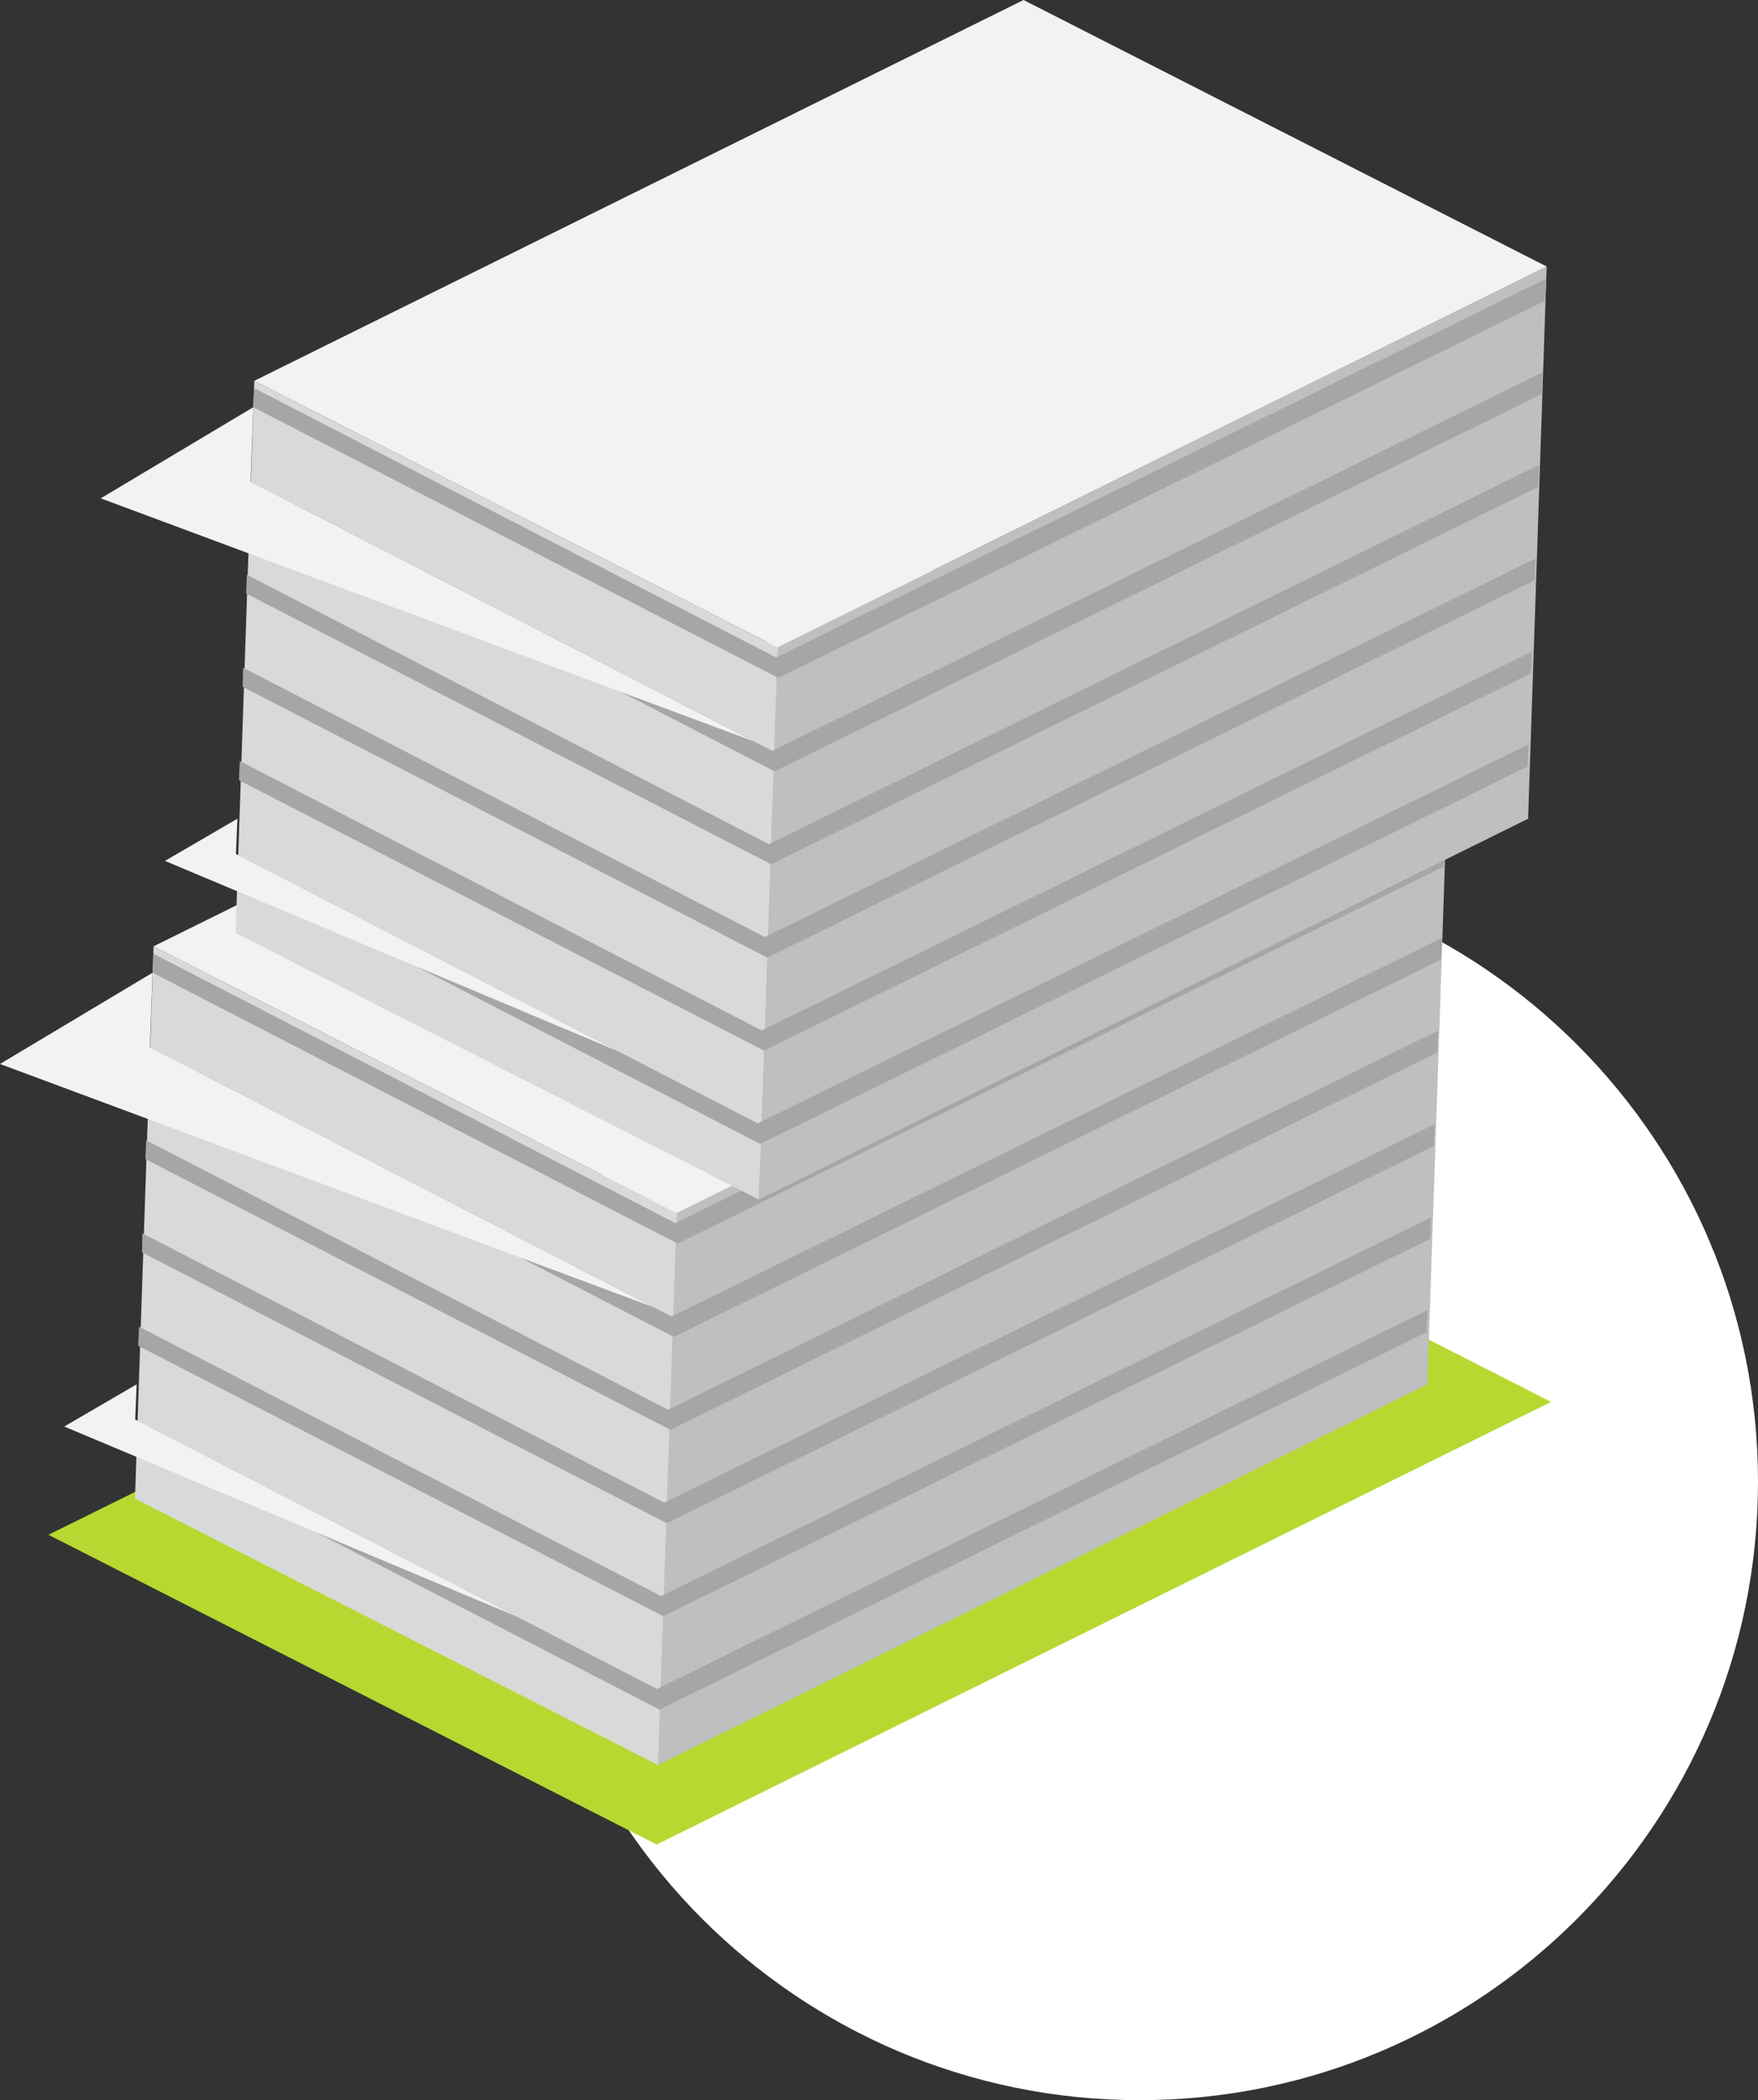 <svg id="Layer_2" data-name="Layer 2" xmlns="http://www.w3.org/2000/svg" viewBox="0 0 157.07 187.62"><rect x="0" y="0" width="157.07" height="187.62" fill="#333333" stroke="none"/><defs><style>.cls-2{fill:#bfbfbf}.cls-3{fill:#a6a6a6}.cls-5{fill:#d9d9d9}.cls-6{fill:#f2f2f2}</style></defs><g id="Layer_1-2" data-name="Layer 1"><path d="M101.82 187.62c30.51 0 55.25-24.74 55.25-55.25s-24.74-55.25-55.25-55.25-55.25 24.74-55.25 55.25 24.74 55.25 55.25 55.25" style="fill:#fff"/><path style="fill:#b7d831" d="m138.58 125.24-79.91 39.54-54.34-27.67 79.91-39.55 54.34 27.68z"/><path class="cls-2" d="m129.19 74.33-1.66 49.34-68.74 34.01 1.67-49.33 68.73-34.02z"/><path class="cls-5" d="m60.46 108.35-1.67 49.33-46.73-23.8 1.66-49.34 46.74 23.81z"/><path class="cls-3" d="m129.16 75.41-.09 1.97-68.54 33.72-.17-.1-46.73-24.1.07-1.7 46.63 24.06.09-.03 68.74-33.82z"/><path class="cls-3" d="m128.83 83.79-.07 1.93-68.56 33.72-.17-.1-46.7-24.1.03-1.7 46.63 24.06.09-.03 68.75-33.78z"/><path class="cls-3" d="m128.51 92.06-.09 1.97-68.53 33.71-.17-.1-46.73-24.09.07-1.68 46.63 24.07.09-.04 68.73-33.84z"/><path class="cls-3" d="m128.19 100.43-.07 1.94-68.56 33.71-.18-.1-46.69-24.09.03-1.71 46.63 24.06.09-.06h.03l68.72-33.75z"/><path class="cls-3" d="m127.88 108.74-.1 1.93-68.53 33.72-.17-.1-46.73-24.06.07-1.71 46.63 24.06.09-.03 68.74-33.81z"/><path class="cls-3" d="m127.54 117.04-.06 1.97-68.57 33.72-.17-.1-46.7-24.1.04-1.71 46.63 24.07.12-.07 68.71-33.78z"/><path class="cls-6" d="m46.17 144.42-34.09-17.6.13-3.15-6.47 3.77 40.43 16.98zm12.15-27.67L13.39 93.56l.24-6.66L0 95.05l58.32 21.7zm70.87-42.42-68.73 34.02-46.74-23.81 68.73-34.01 46.74 23.8z"/><path class="cls-2" d="m138.19 23.81-1.66 49.33-68.74 34.02 1.67-49.34 68.73-34.01z"/><path class="cls-5" d="m69.46 57.82-1.67 49.34-46.74-23.81 1.67-49.33 46.74 23.8z"/><path class="cls-3" d="m138.16 24.89-.1 1.97-68.53 33.71-.17-.1-46.73-24.09.07-1.71 46.63 24.06.09-.03 68.74-33.81z"/><path class="cls-3" d="m137.83 33.26-.07 1.94L69.2 68.91l-.18-.1-46.69-24.09.03-1.71 46.63 24.06.09-.03 68.75-33.78z"/><path class="cls-3" d="m137.51 41.53-.09 1.97-68.53 33.72-.17-.1-46.73-24.1.07-1.67 46.63 24.06.09-.03 68.73-33.85z"/><path class="cls-3" d="m137.18 49.9-.06 1.94-68.56 33.71-.18-.09-46.7-24.1.04-1.71 46.63 24.07.09-.07h.03l68.71-33.75z"/><path class="cls-3" d="m136.88 58.21-.1 1.94-68.53 33.71-.17-.1L21.35 69.7l.07-1.71 46.63 24.06.09-.03 68.74-33.81z"/><path class="cls-3" d="m136.54 66.51-.06 1.97-68.57 33.72-.17-.1L21.04 78l.04-1.7 46.63 24.06.12-.07 68.71-33.78z"/><path class="cls-6" d="M55.17 93.89 21.08 76.3l.13-3.16-6.47 3.77 40.43 16.98zm12.15-27.67L22.39 43.04l.24-6.66L9 44.52l58.32 21.7zm70.87-42.41L69.46 57.82l-46.74-23.8L91.45 0l46.74 23.81z"/></g></svg>